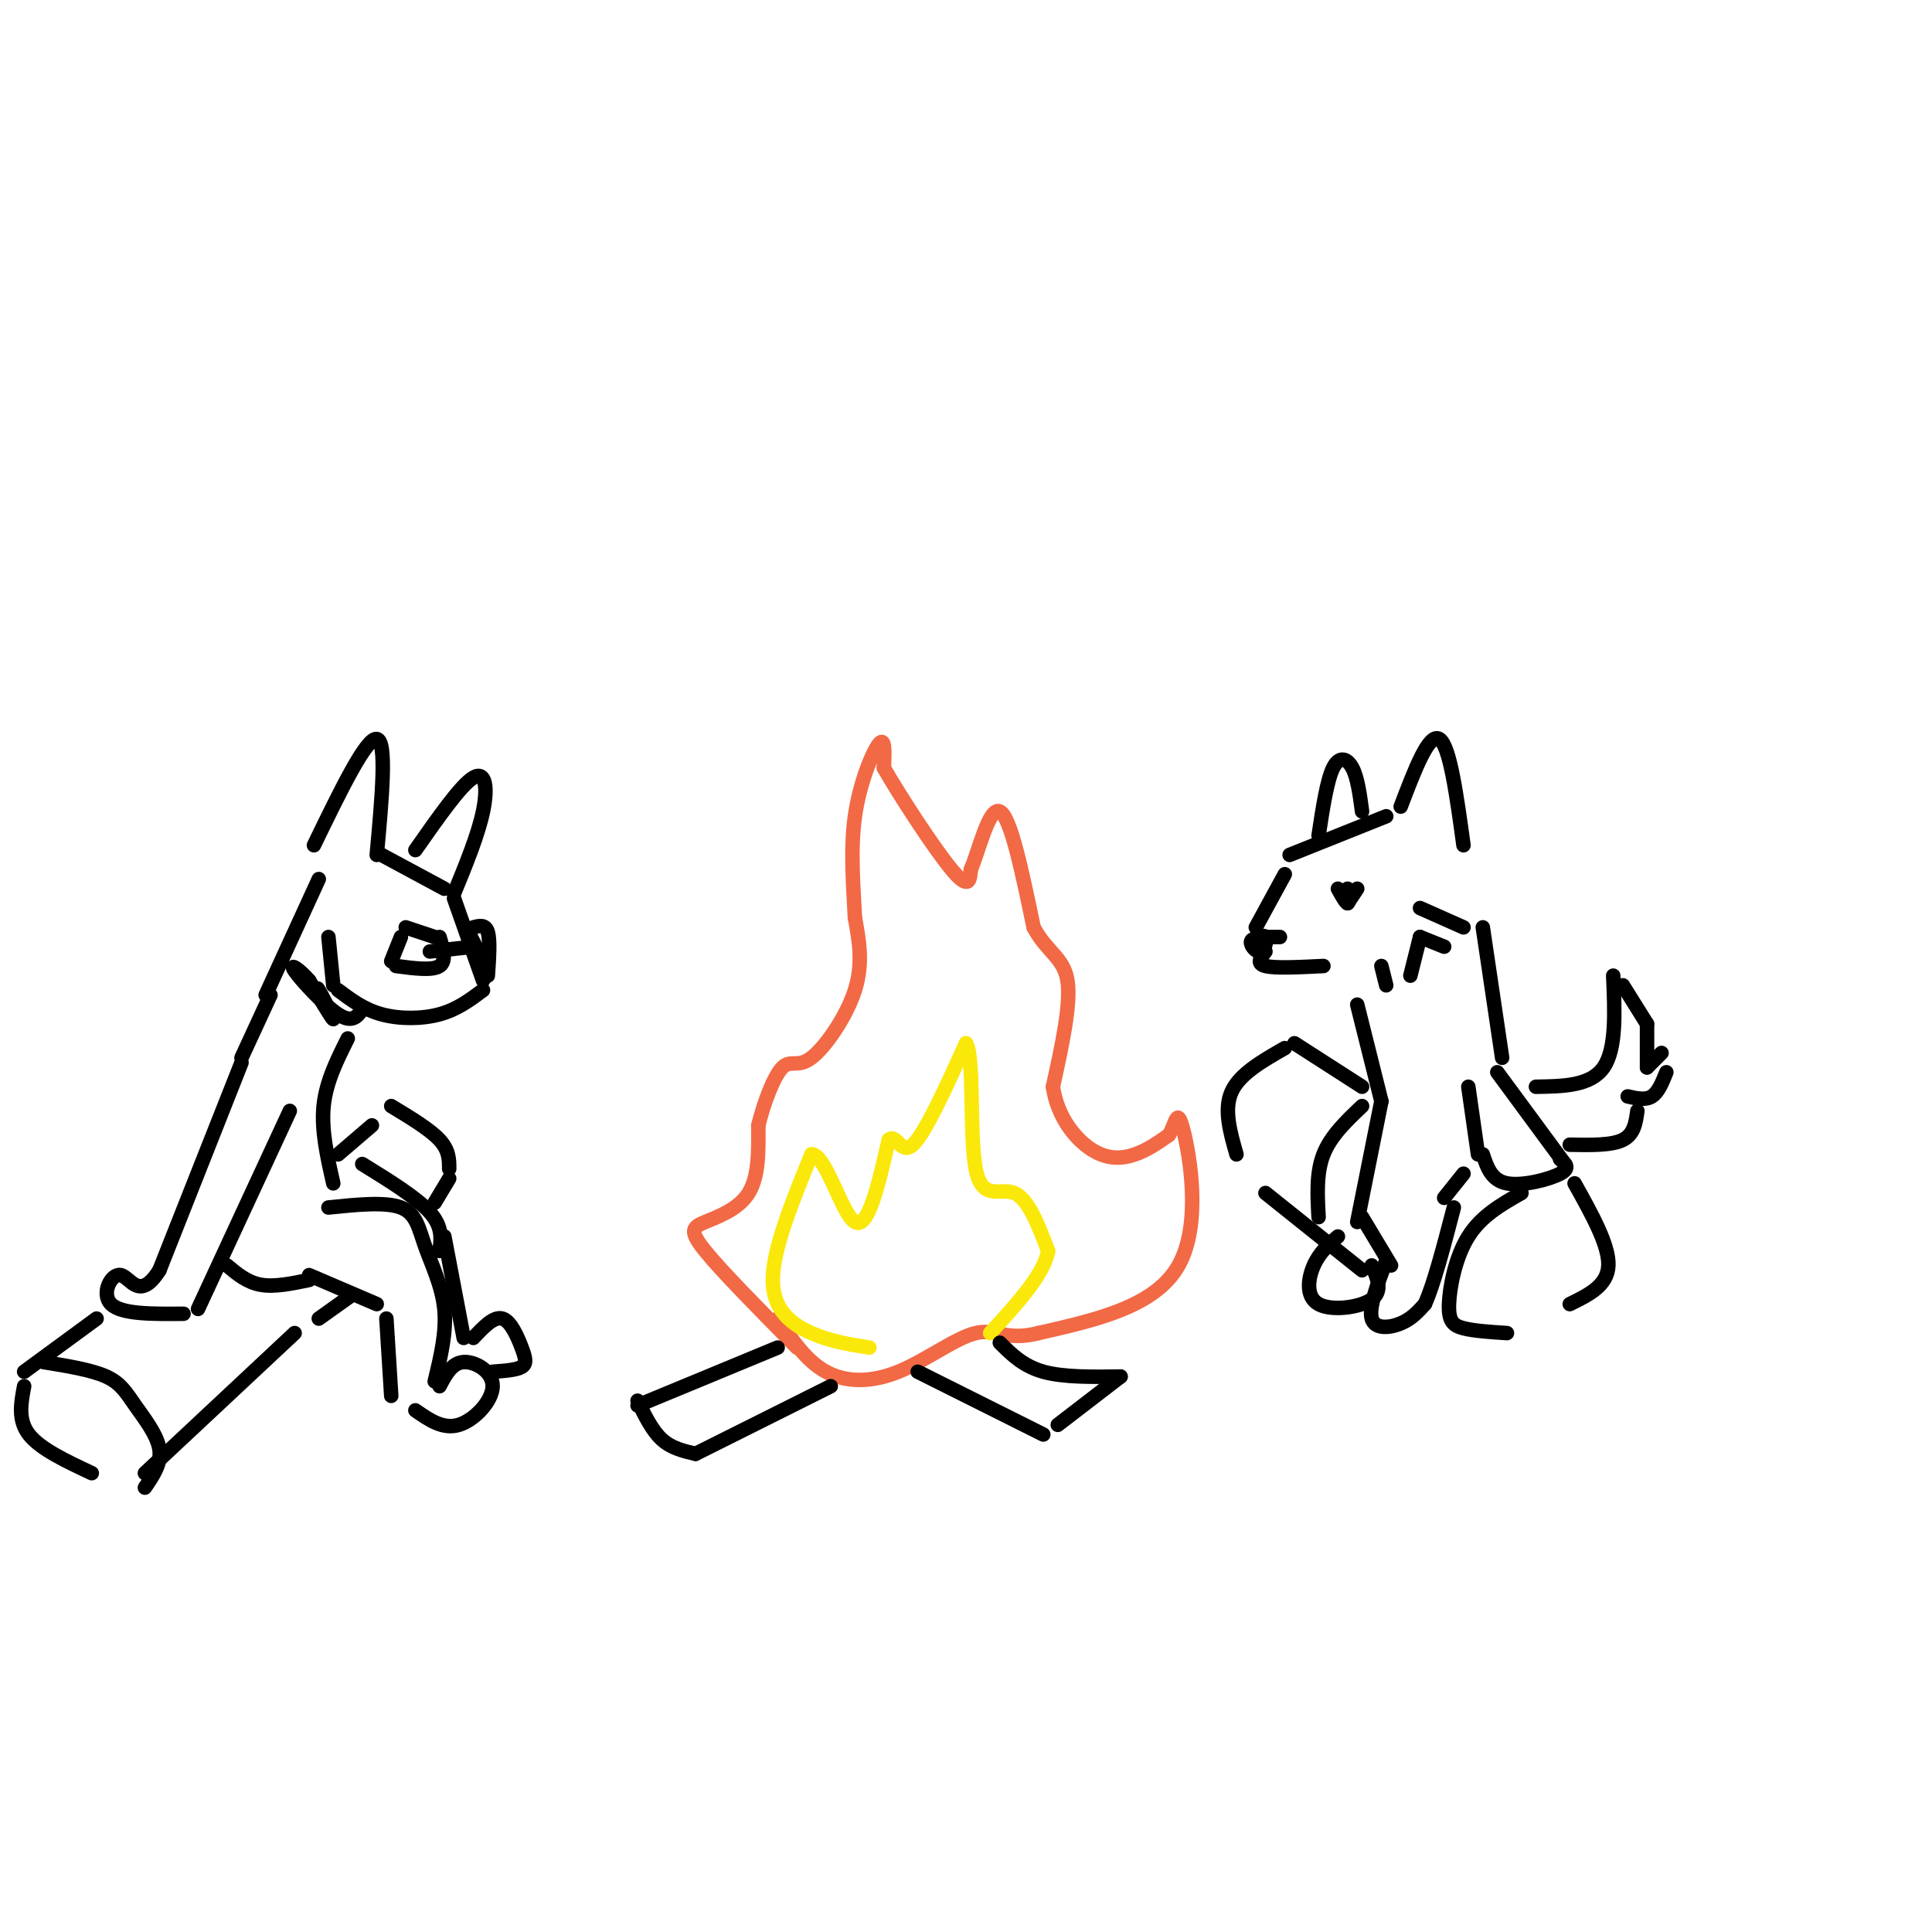 <svg viewBox='0 0 400 400' version='1.1' xmlns='http://www.w3.org/2000/svg' xmlns:xlink='http://www.w3.org/1999/xlink'><g fill='none' stroke='rgb(242,105,70)' stroke-width='3' stroke-linecap='round' stroke-linejoin='round'><path d='M165,279c-7.774,-7.869 -15.548,-15.738 -19,-20c-3.452,-4.262 -2.583,-4.917 0,-6c2.583,-1.083 6.881,-2.595 9,-6c2.119,-3.405 2.060,-8.702 2,-14'/><path d='M157,233c1.222,-4.938 3.276,-10.282 5,-12c1.724,-1.718 3.118,0.191 6,-2c2.882,-2.191 7.252,-8.483 9,-14c1.748,-5.517 0.874,-10.258 0,-15'/><path d='M177,190c-0.286,-6.119 -1.000,-13.917 0,-21c1.000,-7.083 3.714,-13.452 5,-15c1.286,-1.548 1.143,1.726 1,5'/><path d='M183,159c3.089,5.444 10.311,16.556 14,21c3.689,4.444 3.844,2.222 4,0'/><path d='M201,180c1.644,-3.733 3.756,-13.067 6,-12c2.244,1.067 4.622,12.533 7,24'/><path d='M214,192c2.778,5.200 6.222,6.200 7,11c0.778,4.800 -1.111,13.400 -3,22'/><path d='M218,225c0.893,6.238 4.625,10.833 8,13c3.375,2.167 6.393,1.905 9,1c2.607,-0.905 4.804,-2.452 7,-4'/><path d='M242,235c1.476,-2.345 1.667,-6.208 3,-1c1.333,5.208 3.810,19.488 -1,28c-4.810,8.512 -16.905,11.256 -29,14'/><path d='M215,276c-6.668,1.716 -8.839,-0.994 -13,0c-4.161,0.994 -10.313,5.691 -16,8c-5.687,2.309 -10.911,2.231 -15,0c-4.089,-2.231 -7.045,-6.616 -10,-11'/></g>
<g fill='none' stroke='rgb(250,232,11)' stroke-width='3' stroke-linecap='round' stroke-linejoin='round'><path d='M180,279c-4.000,-0.622 -8.000,-1.244 -12,-3c-4.000,-1.756 -8.000,-4.644 -8,-11c0.000,-6.356 4.000,-16.178 8,-26'/><path d='M168,239c2.933,-0.178 6.267,12.378 9,14c2.733,1.622 4.867,-7.689 7,-17'/><path d='M184,236c1.711,-1.489 2.489,3.289 5,1c2.511,-2.289 6.756,-11.644 11,-21'/><path d='M200,216c1.762,2.476 0.667,19.167 2,26c1.333,6.833 5.095,3.810 8,5c2.905,1.190 4.952,6.595 7,12'/><path d='M217,259c-0.833,4.833 -6.417,10.917 -12,17'/></g>
<g fill='none' stroke='rgb(0,0,0)' stroke-width='3' stroke-linecap='round' stroke-linejoin='round'><path d='M65,175c5.417,-11.167 10.833,-22.333 13,-22c2.167,0.333 1.083,12.167 0,24'/><path d='M79,177c0.000,0.000 13.000,7.000 13,7'/><path d='M86,176c4.711,-6.733 9.422,-13.467 12,-15c2.578,-1.533 3.022,2.133 2,7c-1.022,4.867 -3.511,10.933 -6,17'/><path d='M94,186c0.000,0.000 6.000,17.000 6,17'/><path d='M100,205c-2.667,2.000 -5.333,4.000 -9,5c-3.667,1.000 -8.333,1.000 -12,0c-3.667,-1.000 -6.333,-3.000 -9,-5'/><path d='M68,194c0.000,0.000 1.000,10.000 1,10'/><path d='M83,194c0.000,0.000 -2.000,5.000 -2,5'/><path d='M84,192c0.000,0.000 6.000,2.000 6,2'/><path d='M91,194c0.750,2.500 1.500,5.000 0,6c-1.500,1.000 -5.250,0.500 -9,0'/><path d='M97,193c0.000,0.000 3.000,6.000 3,6'/><path d='M98,192c1.250,-0.333 2.500,-0.667 3,1c0.500,1.667 0.250,5.333 0,9'/><path d='M98,196c0.000,0.000 -9.000,1.000 -9,1'/><path d='M66,182c0.000,0.000 -11.000,24.000 -11,24'/><path d='M68,250c5.905,-0.607 11.810,-1.214 15,0c3.190,1.214 3.667,4.250 5,8c1.333,3.750 3.524,8.214 4,13c0.476,4.786 -0.762,9.893 -2,15'/><path d='M64,264c0.000,0.000 14.000,6.000 14,6'/><path d='M80,273c0.000,0.000 1.000,16.000 1,16'/><path d='M91,287c1.280,-2.423 2.560,-4.845 5,-5c2.440,-0.155 6.042,1.958 6,5c-0.042,3.042 -3.726,7.012 -7,8c-3.274,0.988 -6.137,-1.006 -9,-3'/><path d='M50,220c0.000,0.000 -17.000,43.000 -17,43'/><path d='M33,263c-4.143,6.548 -6.000,1.417 -8,1c-2.000,-0.417 -4.143,3.881 -2,6c2.143,2.119 8.571,2.060 15,2'/><path d='M41,271c0.000,0.000 19.000,-41.000 19,-41'/><path d='M56,206c0.000,0.000 -6.000,13.000 -6,13'/><path d='M72,215c-2.250,4.500 -4.500,9.000 -5,14c-0.500,5.000 0.750,10.500 2,16'/><path d='M67,208c-0.867,-2.111 -1.733,-4.222 -1,-3c0.733,1.222 3.067,5.778 3,6c-0.067,0.222 -2.533,-3.889 -5,-8'/><path d='M64,203c-1.929,-2.238 -4.250,-3.833 -3,-2c1.250,1.833 6.071,7.095 9,9c2.929,1.905 3.964,0.452 5,-1'/><path d='M64,265c-3.583,0.750 -7.167,1.500 -10,1c-2.833,-0.500 -4.917,-2.250 -7,-4'/><path d='M20,273c0.000,0.000 -15.000,11.000 -15,11'/><path d='M5,287c-0.667,3.500 -1.333,7.000 1,10c2.333,3.000 7.667,5.500 13,8'/><path d='M9,282c4.982,0.810 9.964,1.619 13,3c3.036,1.381 4.125,3.333 6,6c1.875,2.667 4.536,6.048 5,9c0.464,2.952 -1.268,5.476 -3,8'/><path d='M30,305c0.000,0.000 31.000,-29.000 31,-29'/><path d='M70,239c0.000,0.000 7.000,-6.000 7,-6'/><path d='M81,229c4.000,2.417 8.000,4.833 10,7c2.000,2.167 2.000,4.083 2,6'/><path d='M93,244c0.000,0.000 -3.000,5.000 -3,5'/><path d='M75,241c5.667,3.500 11.333,7.000 14,10c2.667,3.000 2.333,5.500 2,8'/><path d='M92,256c0.000,0.000 4.000,21.000 4,21'/><path d='M98,277c2.119,-2.256 4.238,-4.512 6,-4c1.762,0.512 3.167,3.792 4,6c0.833,2.208 1.095,3.345 0,4c-1.095,0.655 -3.548,0.827 -6,1'/><path d='M73,268c0.000,0.000 -7.000,5.000 -7,5'/><path d='M161,279c0.000,0.000 -29.000,12.000 -29,12'/><path d='M132,290c1.500,3.083 3.000,6.167 5,8c2.000,1.833 4.500,2.417 7,3'/><path d='M144,301c0.000,0.000 28.000,-14.000 28,-14'/><path d='M190,284c0.000,0.000 26.000,13.000 26,13'/><path d='M219,295c0.000,0.000 13.000,-10.000 13,-10'/><path d='M232,285c-5.917,0.083 -11.833,0.167 -16,-1c-4.167,-1.167 -6.583,-3.583 -9,-6'/><path d='M315,247c-4.161,2.363 -8.321,4.726 -11,9c-2.679,4.274 -3.875,10.458 -4,14c-0.125,3.542 0.821,4.440 3,5c2.179,0.560 5.589,0.780 9,1'/><path d='M290,167c2.917,-7.667 5.833,-15.333 8,-14c2.167,1.333 3.583,11.667 5,22'/><path d='M287,169c0.000,0.000 -20.000,8.000 -20,8'/><path d='M294,188c0.000,0.000 9.000,4.000 9,4'/><path d='M294,194c0.000,0.000 5.000,2.000 5,2'/><path d='M294,194c0.000,0.000 -2.000,8.000 -2,8'/><path d='M262,194c1.500,0.000 3.000,0.000 3,0c0.000,0.000 -1.500,0.000 -3,0'/><path d='M266,181c0.000,0.000 -6.000,11.000 -6,11'/><path d='M281,184c0.000,0.000 -2.000,3.000 -2,3'/><path d='M262,197c-1.000,1.250 -2.000,2.500 0,3c2.000,0.500 7.000,0.250 12,0'/><path d='M262,194c-1.446,0.101 -2.893,0.202 -3,1c-0.107,0.798 1.125,2.292 2,2c0.875,-0.292 1.393,-2.369 1,-3c-0.393,-0.631 -1.696,0.185 -3,1'/><path d='M273,173c0.867,-5.711 1.733,-11.422 3,-14c1.267,-2.578 2.933,-2.022 4,0c1.067,2.022 1.533,5.511 2,9'/><path d='M277,184c0.833,1.500 1.667,3.000 2,3c0.333,0.000 0.167,-1.500 0,-3'/><path d='M286,200c0.000,0.000 1.000,4.000 1,4'/><path d='M307,192c0.000,0.000 4.000,27.000 4,27'/><path d='M310,222c0.000,0.000 14.000,19.000 14,19'/><path d='M323,240c1.111,0.911 2.222,1.822 0,3c-2.222,1.178 -7.778,2.622 -11,2c-3.222,-0.622 -4.111,-3.311 -5,-6'/><path d='M304,225c0.000,0.000 2.000,14.000 2,14'/><path d='M281,208c0.000,0.000 5.000,20.000 5,20'/><path d='M286,228c0.000,0.000 -5.000,25.000 -5,25'/><path d='M282,252c0.000,0.000 6.000,10.000 6,10'/><path d='M287,261c-1.822,4.867 -3.644,9.733 -3,12c0.644,2.267 3.756,1.933 6,1c2.244,-0.933 3.622,-2.467 5,-4'/><path d='M295,270c1.833,-4.000 3.917,-12.000 6,-20'/><path d='M299,248c0.000,0.000 4.000,-5.000 4,-5'/><path d='M318,225c5.667,-0.083 11.333,-0.167 14,-4c2.667,-3.833 2.333,-11.417 2,-19'/><path d='M325,237c4.333,0.083 8.667,0.167 11,-1c2.333,-1.167 2.667,-3.583 3,-6'/><path d='M337,227c1.833,0.417 3.667,0.833 5,0c1.333,-0.833 2.167,-2.917 3,-5'/><path d='M341,221c0.000,0.000 3.000,-3.000 3,-3'/><path d='M341,221c0.000,0.000 0.000,-9.000 0,-9'/><path d='M341,212c0.000,0.000 -5.000,-8.000 -5,-8'/><path d='M326,245c3.583,6.417 7.167,12.833 7,17c-0.167,4.167 -4.083,6.083 -8,8'/><path d='M282,263c0.000,0.000 -20.000,-16.000 -20,-16'/><path d='M282,225c0.000,0.000 -14.000,-9.000 -14,-9'/><path d='M266,217c-4.667,2.667 -9.333,5.333 -11,9c-1.667,3.667 -0.333,8.333 1,13'/><path d='M282,229c-3.250,3.083 -6.500,6.167 -8,10c-1.500,3.833 -1.250,8.417 -1,13'/><path d='M277,256c-1.899,1.643 -3.798,3.286 -5,6c-1.202,2.714 -1.708,6.500 1,8c2.708,1.500 8.631,0.714 11,-1c2.369,-1.714 1.185,-4.357 0,-7'/></g>
</svg>
